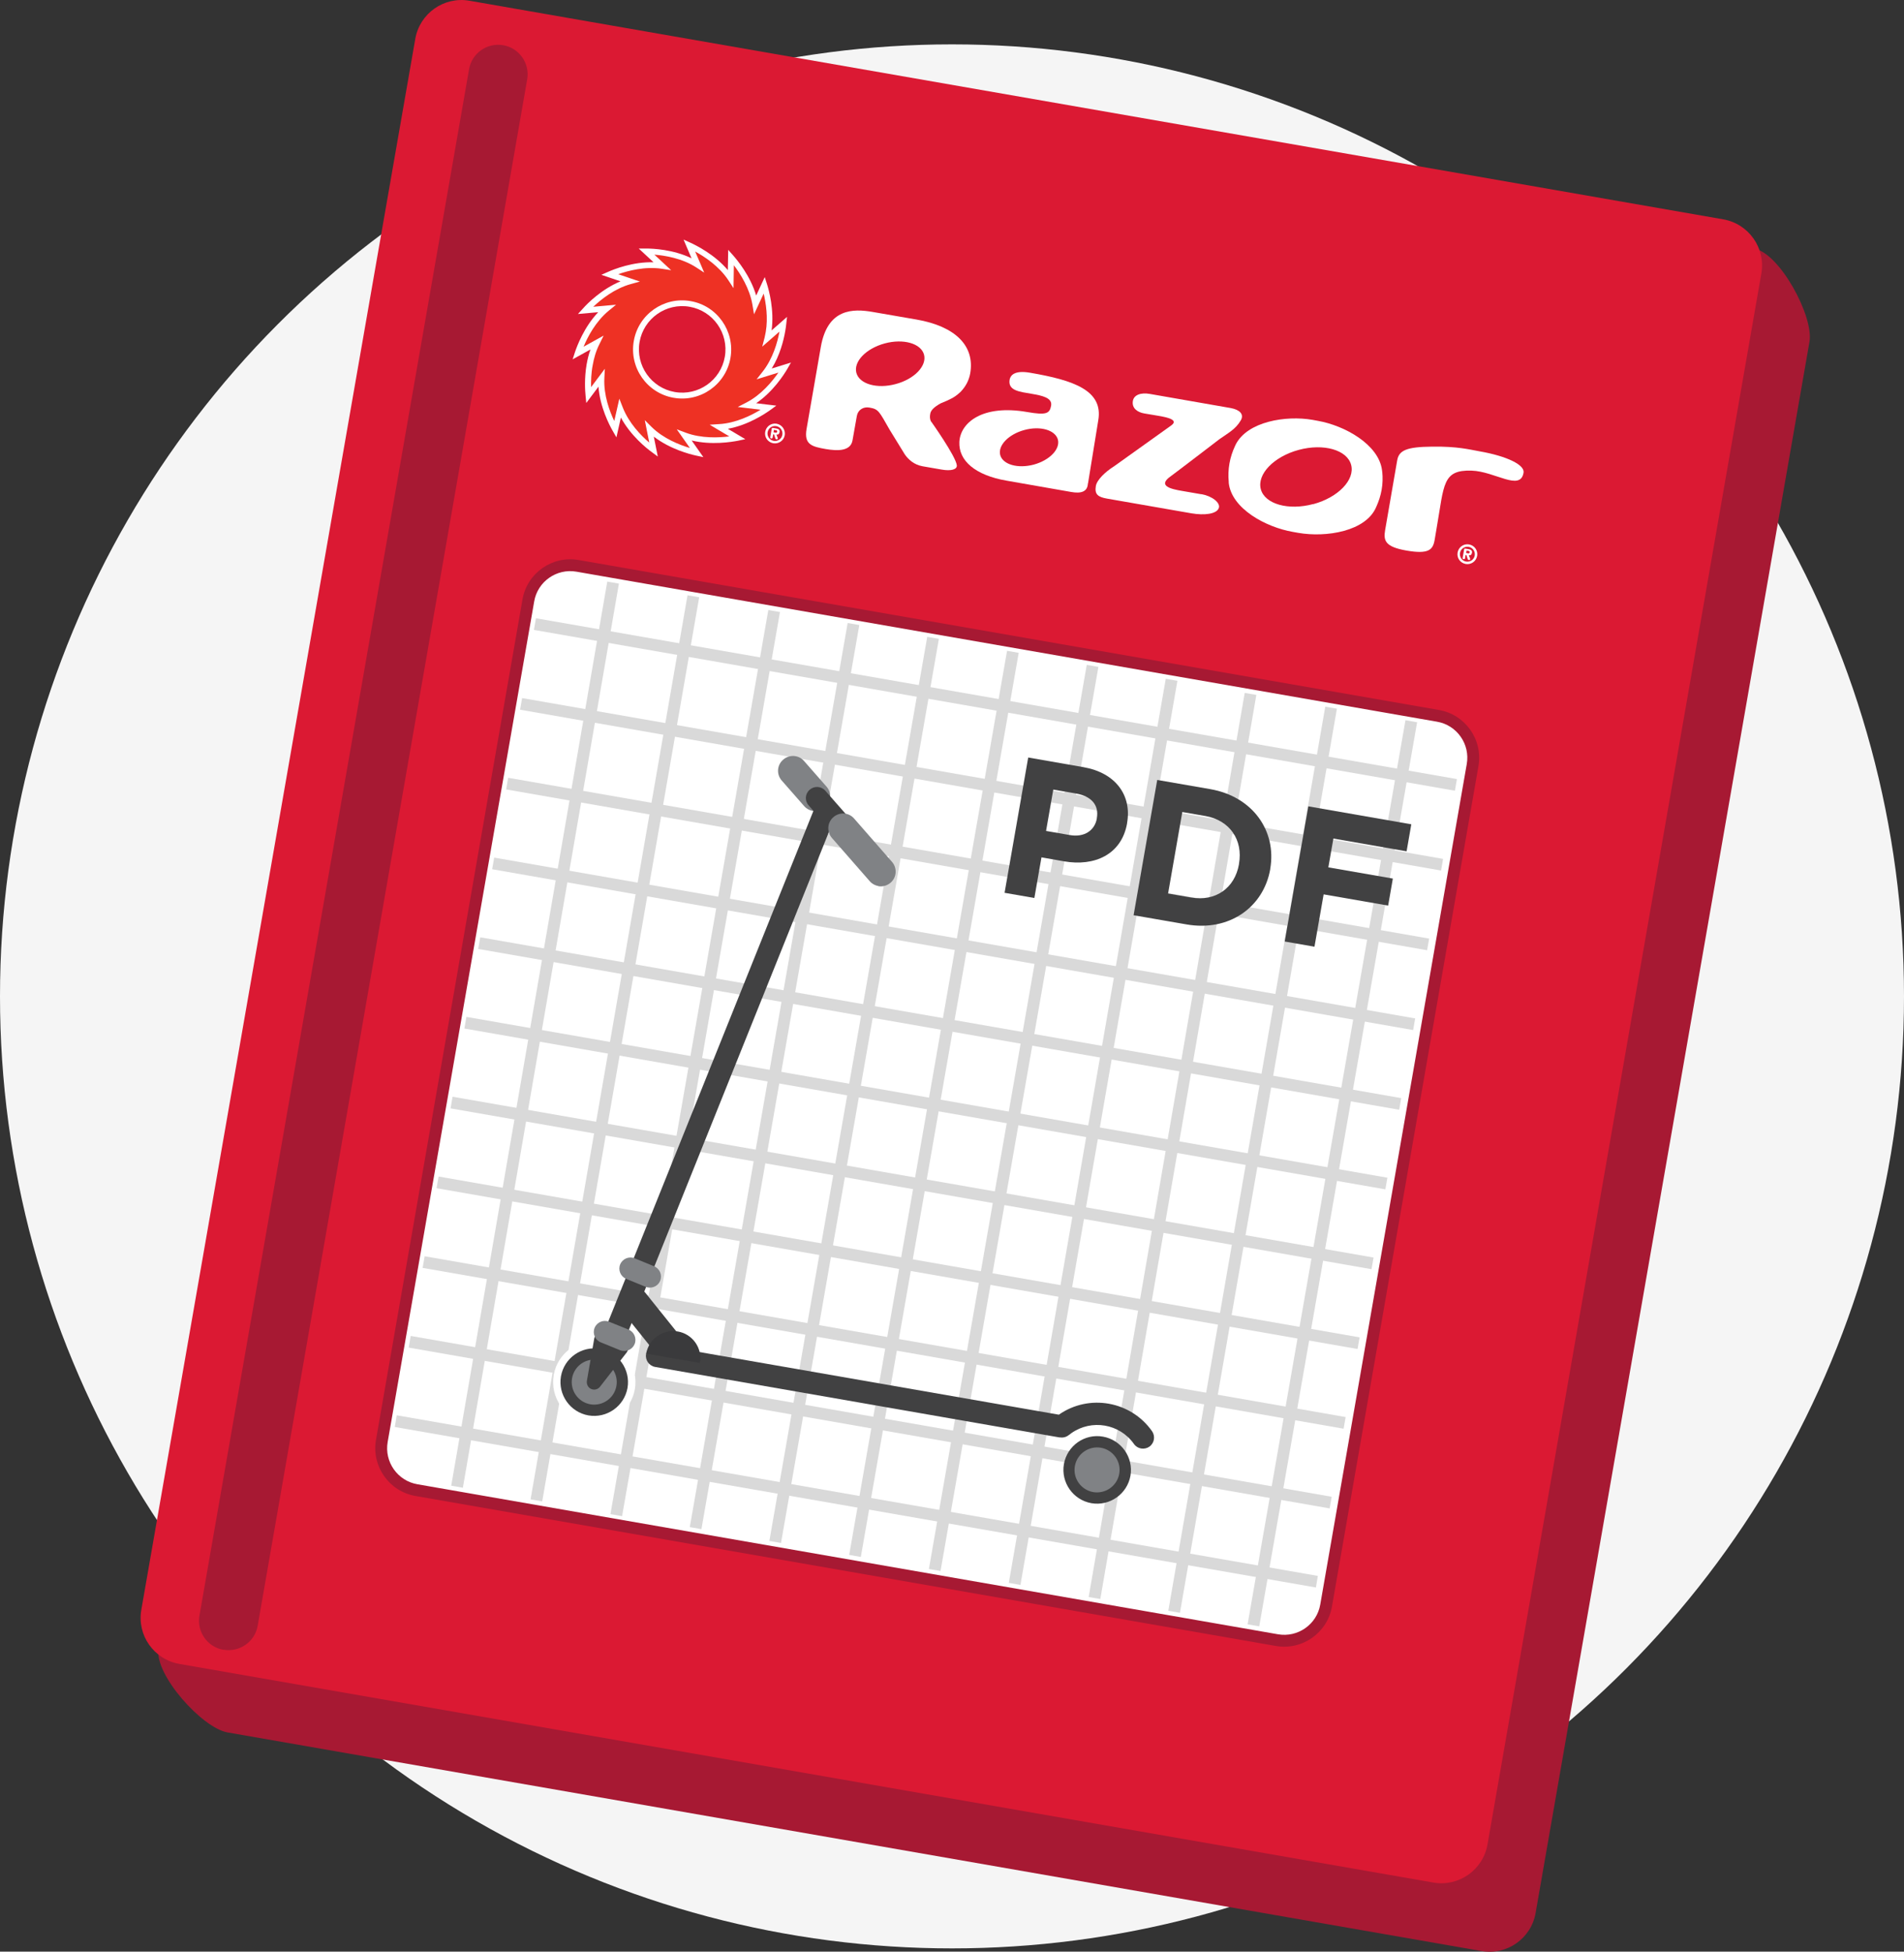 <svg viewBox="0 0 157.9 161.85" xmlns="http://www.w3.org/2000/svg"><rect x="0" y="0" width="157.9" height="161.85" fill="#333333" stroke="none"/><circle cx="78.95" cy="82.63" fill="#f5f5f5" r="78.95"/><path d="m13.15 136.74c-.37 2.11 3.6 6.56 5.72 6.93l103.99 18.13c2.11.37 4.12-1.04 4.49-3.16l22.71-130.29c.37-2.11-2.47-7.36-4.58-7.73l-102.06-17.79c-2.11-.37-7.52 3.44-7.89 5.55z" fill="#a71933"/><path d="m11.72 133.5c-.37 2.11 1.04 4.12 3.16 4.49l103.99 18.13c2.11.37 4.12-1.05 4.49-3.16l22.71-130.28c.37-2.11-1.05-4.12-3.16-4.49l-103.98-18.13c-2.11-.37-4.12 1.05-4.49 3.16z" fill="#db1933"/><path d="m18.53 136.82c-1.33-.23-2.22-1.5-1.99-2.83l22.36-128.25c.23-1.33 1.5-2.22 2.83-1.99s2.22 1.5 1.99 2.83l-22.35 128.24c-.23 1.33-1.5 2.22-2.83 1.99z" fill="#a71933"/><path d="m55.88 32.99c-2.21-.39-3.7-2.5-3.31-4.71s2.5-3.7 4.71-3.31c2.21.38 3.7 2.5 3.31 4.71s-2.5 3.7-4.71 3.31zm7.19.98c-.52-.06-1.89-.23-1.89-.23l.7-.36c1.24-.64 2.15-1.76 2.65-2.48-.5.15-1.81.56-1.81.56l.49-.62c.87-1.09 1.25-2.48 1.41-3.34-.39.34-1.43 1.25-1.43 1.25l.2-.77c.04-.14.07-.29.09-.44.21-1.21.02-2.43-.17-3.19-.22.47-.8 1.72-.8 1.72l-.13-.78c-.23-1.38-1.01-2.59-1.54-3.29 0 .52-.03 1.9-.03 1.9l-.43-.66c-.77-1.17-1.98-1.96-2.75-2.38.21.48.44 1.02.44 1.02l.31.73-.66-.43c-1.18-.76-2.6-.99-3.47-1.06.38.35 1.39 1.29 1.39 1.29l-.78-.12c-1.38-.21-2.78.16-3.61.45.49.17 1.8.61 1.8.61l-.76.21c-1.35.37-2.47 1.27-3.11 1.88.52-.05 1.89-.17 1.89-.17l-.61.5c-1.08.88-1.74 2.17-2.08 2.98.45-.25 1.66-.92 1.66-.92l-.35.71c-.29.57-.46 1.18-.56 1.76-.12.69-.14 1.33-.13 1.8.31-.42 1.14-1.52 1.14-1.52l-.04.79c-.07 1.4.45 2.75.82 3.54.12-.51.42-1.85.42-1.85l.29.74c.51 1.3 1.52 2.33 2.19 2.9-.1-.51-.37-1.86-.37-1.86l.56.56c.99.98 2.34 1.5 3.18 1.75-.3-.42-1.09-1.55-1.09-1.55l.74.28c1.31.49 2.75.42 3.62.31-.44-.27-1.63-.97-1.63-.97l.79-.05c1.39-.08 2.68-.73 3.43-1.19z" fill="#ee3124"/><path d="m65.62 30.06s-1.13.35-1.62.5c.68-1.1.99-2.34 1.12-3.1.04-.24.07-.43.08-.56l.07-.62s-.89.78-1.28 1.12c.23-1.69-.22-3.32-.38-3.83l-.19-.59s-.49 1.07-.71 1.53c-.48-1.63-1.56-2.93-1.91-3.33l-.41-.46s-.02 1.17-.03 1.68c-1.1-1.3-2.62-2.05-3.1-2.27l-.57-.26.24.57s.22.51.42.98c-1.53-.74-3.22-.81-3.76-.81h-.62s.86.8 1.23 1.14c-1.7-.05-3.27.57-3.76.79l-.57.25s1.11.38 1.59.54c-1.57.65-2.76 1.85-3.11 2.25l-.42.46s1.17-.1 1.68-.15c-1.17 1.23-1.76 2.81-1.93 3.32l-.19.59s1.03-.57 1.48-.82c-.15.41-.25.83-.32 1.23-.2 1.16-.13 2.2-.09 2.59l.06.62s.7-.94 1.01-1.35c.13 1.7.91 3.19 1.18 3.66l.31.54s.26-1.15.37-1.64c.81 1.5 2.13 2.55 2.56 2.86l.5.37s-.23-1.15-.33-1.65c1.35 1.04 2.99 1.46 3.5 1.57l.61.13s-.68-.97-.97-1.38c1.65.4 3.32.12 3.84.02l.61-.13s-1.01-.6-1.45-.86c1.67-.3 3.08-1.24 3.51-1.55l.51-.37s-1.17-.14-1.67-.2c1.41-.96 2.31-2.38 2.58-2.84l.31-.54zm-3.74 3.33-.7.36s1.37.17 1.89.23c-.75.46-2.04 1.11-3.43 1.19l-.79.05s1.18.71 1.63.97c-.87.11-2.31.18-3.62-.31l-.74-.28s.79 1.13 1.09 1.55c-.84-.25-2.19-.77-3.18-1.75l-.56-.56s.27 1.35.37 1.86c-.67-.57-1.68-1.6-2.19-2.9l-.29-.74s-.31 1.35-.42 1.85c-.38-.79-.89-2.14-.82-3.54l.04-.79s-.83 1.11-1.14 1.52c-.01-.48 0-1.12.13-1.8.1-.58.27-1.19.56-1.76l.35-.71s-1.2.67-1.66.92c.33-.81 1-2.09 2.08-2.98l.61-.5s-1.37.12-1.89.17c.64-.6 1.76-1.51 3.11-1.88l.76-.21s-1.31-.45-1.8-.61c.83-.29 2.22-.66 3.61-.45l.78.12s-1.01-.94-1.39-1.29c.87.07 2.3.3 3.47 1.06l.66.43-.31-.73s-.23-.54-.44-1.02c.77.42 1.98 1.21 2.75 2.38l.43.66s.02-1.38.03-1.9c.53.7 1.31 1.91 1.54 3.29l.13.78s.58-1.25.8-1.72c.18.76.38 1.98.17 3.19-.03.15-.06.29-.09.44l-.2.77s1.04-.91 1.43-1.25c-.16.86-.54 2.25-1.41 3.34l-.49.62s1.32-.41 1.81-.56c-.5.72-1.41 1.84-2.65 2.48z" fill="#fff"/><path d="m52.56 28.28c-.39 2.21 1.1 4.33 3.31 4.71 2.21.39 4.33-1.1 4.71-3.31s-1.1-4.33-3.31-4.71c-2.21-.39-4.33 1.1-4.71 3.31zm.48.08c.34-1.95 2.2-3.26 4.15-2.92s3.26 2.2 2.92 4.15-2.2 3.26-4.15 2.92-3.26-2.2-2.92-4.15z" fill="#fff"/><path d="m90.23 40.09.85-5.23c.43-2.49-2.05-3.33-5.66-3.95-1.28-.22-1.62.21-1.69.57-.16.93.85 1.01 1.83 1.18.88.15 1.72.33 1.61.98-.12.67-.42.8-1.98.53-3.71-.65-5.55.88-5.63 2.48-.07 1.56 1.32 2.76 3.91 3.21l5.37.94c.79.14 1.35 0 1.38-.71zm-4.5-1.56c-1.32.35-2.56 0-2.78-.79-.21-.79.68-1.72 2-2.08s2.56 0 2.78.79c.21.79-.68 1.72-2 2.08z" fill="#fff" fill-rule="evenodd"/><path d="m77.21 34.96c-.1-.2-.11-.42-.06-.66.05-.28.32-.55.86-.85.39-.16.67-.28.87-.39.25-.13.4-.22.77-.55.44-.46.7-.95.81-1.54.4-2.3-1.24-3.91-4.45-4.47l-3.64-.63c-1.62-.28-3.74-.31-4.3 2.91l-1.18 6.79c-.23 1.31.46 1.47 1.59 1.67 1 .17 2.06.18 2.22-.72l.36-2.03c.09-.5.54-.78 1.04-.69.77.13.8.31 1.68 1.84l1.26 2.05c.29.41.75.85 1.48.98l1.56.27c.78.14 1.3 0 1.27-.35-.08-.75-2.12-3.62-2.12-3.62zm-2.93-3.11c-1.55.42-3.01 0-3.26-.93s.8-2.02 2.35-2.44 3.01 0 3.26.93-.8 2.03-2.35 2.44z" fill="#fff" fill-rule="evenodd"/><path d="m99.64 40.99-1.62-.28c-.81-.14-2.12-.39-.91-1.23.22-.15 4.02-3.06 4.02-3.06.72-.51 1.34-.82 1.77-1.56.29-.5-.08-.88-.83-1.02l-6.7-1.17c-.78-.14-1.34.09-1.42.58-.1.59.36.94.96 1.04l.72.12c.76.13 2.28.32 1.49.88-.44.31-4.73 3.38-4.73 3.38-.73.46-1.42 1.12-1.51 1.63-.12.7.18.92.93 1.05l7 1.22c1.05.18 2.1.07 2.27-.45.14-.43-.56-.98-1.44-1.14z" fill="#fff" fill-rule="evenodd"/><path d="m122.71 37.43c-.85-.15-1.83-.42-3.95-.39-2.09.02-2.75.3-2.89 1.14l-1 5.78c-.15.88 0 1.39 1.78 1.7 1.85.32 2.19-.07 2.33-.91l.17-1.01c.62-3.55.46-4.79 2.89-4.71 1.94.06 4.04 1.74 4.31.17.11-.64-1.36-1.37-3.64-1.77z" fill="#fff" fill-rule="evenodd"/><path d="m114.62 39.12v-.06s-.01-.08-.01-.08c-.28-2.12-3.09-3.69-5.32-4.08l-.43-.08c-2.24-.39-5.41.14-6.38 2.04l-.03.07-.03.06c-.21.45-.37.93-.46 1.44-.09.52-.11 1.02-.06 1.52v.09c.23 2.14 3.07 3.68 5.32 4.07l.45.08c2.31.4 5.63-.12 6.47-2.17.2-.44.35-.9.44-1.4.09-.51.1-1.02.05-1.51zm-5.71 2.68c-2.07.56-4.02 0-4.35-1.23-.33-1.24 1.07-2.7 3.14-3.26s4.02 0 4.35 1.24-1.07 2.7-3.14 3.26z" fill="#fff" fill-rule="evenodd"/><path d="m64.41 35.14c.44.08.74.5.67.95-.08.45-.5.74-.95.67-.45-.08-.75-.5-.67-.95s.5-.75.95-.67zm-.25 1.42c.34.06.66-.16.72-.5s-.17-.66-.5-.72c-.34-.06-.66.16-.72.5s.17.66.5.72zm-.08-.29c-.01.06-.04.1-.12.09s-.09-.05-.08-.12l.12-.68c0-.05.03-.09.12-.07l.25.04c.18.03.32.11.28.31-.03.16-.12.22-.26.2l.11.28s0 .03 0 .05c0 .05-.04.07-.12.06-.07-.01-.08-.07-.1-.13l-.09-.28h-.07s-.04.25-.04.25zm.24-.39c.07.01.12 0 .13-.08s-.03-.11-.1-.12l-.17-.03-.03.2z" fill="#fff"/><path d="m121.83 45.15c.45.08.75.5.67.95s-.5.75-.95.67-.75-.5-.67-.95.5-.75.95-.67zm-.25 1.42c.34.06.66-.16.72-.5s-.17-.66-.5-.72c-.34-.06-.66.17-.72.5-.06.34.16.66.5.72zm-.08-.29c0 .06-.04.1-.12.09s-.09-.05-.08-.12l.12-.68c0-.05.03-.09.12-.07l.25.04c.18.03.32.11.28.31-.03.16-.12.22-.26.2l.11.28s0 .04 0 .05c0 .05-.04.07-.12.06-.07-.01-.08-.07-.1-.13l-.09-.28h-.07s-.04.25-.04.25zm.24-.39c.07.01.12 0 .14-.08.01-.08-.03-.11-.1-.12l-.16-.03-.03.2.16.03z" fill="#fff"/><path d="m109.98 133.15c-.33 1.92-2.16 3.2-4.08 2.87l-71.36-12.44c-1.92-.33-3.2-2.16-2.87-4.08l12.15-69.7c.33-1.92 2.16-3.2 4.08-2.87l71.36 12.44c1.92.33 3.2 2.16 2.87 4.08z" fill="#fff"/><path d="m105.81 136.5-71.36-12.44c-2.18-.38-3.65-2.46-3.27-4.65l12.15-69.7c.38-2.18 2.46-3.65 4.65-3.27l71.36 12.44c2.18.38 3.65 2.46 3.27 4.65l-12.15 69.7c-.38 2.18-2.46 3.65-4.65 3.27zm-58-89.09c-1.65-.29-3.23.82-3.51 2.47l-12.15 69.7c-.29 1.65.82 3.23 2.47 3.51l71.36 12.44c1.65.29 3.23-.82 3.51-2.47l12.15-69.7c.29-1.65-.82-3.23-2.47-3.51z" fill="#a71933"/><g fill="#d9d9d9"><path d="m6.36 85.32h76.12v.98h-76.12z" transform="matrix(.17 -.985 .985 .17 -47.7 114.97)"/><path d="m12.97 86.48h76.12v.98h-76.12z" transform="matrix(.171 -.985 .985 .171 -43.4 122.33)"/><path d="m19.59 87.63h76.12v.98h-76.12z" transform="matrix(.172 -.985 .985 .172 -39.06 129.79)"/><path d="m26.2 88.78h76.12v.98h-76.12z" transform="matrix(.172 -.985 .985 .172 -34.75 137.18)"/><path d="m32.81 89.93h76.12v.98h-76.12z" transform="matrix(.172 -.985 .985 .172 -30.42 144.64)"/><path d="m39.42 91.09h76.12v.98h-76.12z" transform="matrix(.172 -.985 .985 .172 -26.08 152.11)"/><path d="m46.03 92.24h76.12v.98h-76.12z" transform="matrix(.172 -.985 .985 .172 -21.74 159.59)"/><path d="m52.64 93.39h76.12v.98h-76.12z" transform="matrix(.171 -.985 .985 .171 -17.33 167.15)"/><path d="m59.25 94.54h76.12v.98h-76.12z" transform="matrix(.17 -.985 .985 .17 -12.91 174.73)"/><path d="m65.87 95.7h76.12v.98h-76.12z" transform="matrix(.171 -.985 .985 .171 -8.64 182.1)"/><path d="m72.48 96.85h76.12v.98h-76.12z" transform="matrix(.172 -.985 .985 .172 -4.4 189.44)"/><path d="m82.05 19.63h.98v77.54h-.98z" transform="matrix(.172 -.985 .985 .172 10.83 129.68)"/><path d="m80.9 26.24h.98v77.54h-.98z" transform="matrix(.172 -.985 .985 .172 3.37 134.03)"/><path d="m79.75 32.85h.98v77.54h-.98z" transform="matrix(.172 -.985 .985 .172 -4.1 138.37)"/><path d="m78.59 39.46h.98v77.54h-.98z" transform="matrix(.172 -.985 .985 .172 -11.57 142.71)"/><path d="m77.44 46.07h.98v77.54h-.98z" transform="matrix(.172 -.985 .985 .172 -19.04 147.05)"/><path d="m76.29 52.68h.98v77.54h-.98z" transform="matrix(.172 -.985 .985 .172 -26.5 151.38)"/><path d="m75.14 59.3h.98v77.54h-.98z" transform="matrix(.172 -.985 .985 .172 -33.97 155.73)"/><path d="m73.98 65.91h.98v77.54h-.98z" transform="matrix(.172 -.985 .985 .172 -41.44 160.07)"/><path d="m72.83 72.52h.98v77.54h-.98z" transform="matrix(.172 -.985 .985 .172 -48.91 164.41)"/><path d="m71.68 79.13h.98v77.54h-.98z" transform="matrix(.172 -.985 .985 .172 -56.38 168.75)"/><path d="m109.13 131.65-76.39-13.31.16-.97 76.39 13.32z"/></g><path d="m55.55 113.18c-.28-.05-.55-.2-.75-.44l-3.2-3.99c-.42-.53-.34-1.3.19-1.73.53-.42 1.3-.34 1.73.19l3.2 3.99c.42.53.34 1.3-.19 1.73-.29.23-.65.31-.98.25z" fill="#414142"/><path d="m48.75 117.69c-1.69-.29-2.82-1.91-2.53-3.59.29-1.69 1.91-2.82 3.59-2.53 1.69.29 2.82 1.91 2.53 3.6s-1.91 2.82-3.6 2.53z" fill="#414142"/><path d="m49.76 111.86c1.52.26 2.54 1.72 2.28 3.24-.27 1.52-1.72 2.54-3.24 2.28-1.52-.27-2.54-1.72-2.28-3.24.27-1.53 1.72-2.54 3.24-2.28m.11-.61c-1.85-.32-3.63.92-3.95 2.78s.92 3.63 2.78 3.95 3.63-.92 3.95-2.78-.92-3.63-2.78-3.95z" fill="#fff"/><path d="m51.12 114.94c-.18 1.01-1.14 1.69-2.16 1.52-1.01-.18-1.69-1.14-1.52-2.16.18-1.02 1.14-1.7 2.16-1.52s1.7 1.14 1.52 2.16z" fill="#808285"/><path d="m93.75 122.38c-.27 1.52-1.72 2.54-3.24 2.28-1.52-.27-2.54-1.72-2.28-3.24.27-1.53 1.72-2.55 3.24-2.28s2.54 1.72 2.28 3.24z" fill="#414142"/><path d="m87.89 119.21-33.56-5.85c-.5-.09-.84-.57-.75-1.07s.56-.84 1.07-.75l33.16 5.78c2.51-1.75 5.97-1.13 7.73 1.37.29.42.19.99-.22 1.28-.42.29-.99.19-1.28-.22-1.18-1.68-3.51-2.08-5.19-.9-.06.04-.12.09-.18.14 0 0 0 0-.01 0-.21.18-.49.26-.76.21z" fill="#414142"/><path d="m92.82 122.22c-.18 1.01-1.14 1.69-2.16 1.52-1.01-.18-1.7-1.14-1.52-2.16s1.15-1.69 2.16-1.52c1.01.18 1.7 1.14 1.52 2.16z" fill="#808285"/><path d="m67.4 67.25c-.27-.05-.52-.18-.71-.4l-1.86-2.12c-.45-.51-.4-1.29.12-1.73.51-.45 1.29-.4 1.73.11l1.86 2.12c.45.51.4 1.29-.11 1.73-.29.25-.67.35-1.02.29z" fill="#808285"/><path d="m71.8 71.9c-.2-.03-.39-.13-.53-.3l-4.21-4.81c-.34-.38-.3-.97.09-1.3.38-.33.96-.3 1.3.09l4.22 4.81c.33.38.3.97-.09 1.3-.22.19-.5.26-.77.21z" fill="#414142"/><path d="m53.05 106.1c-.06-.01-.12-.03-.19-.05-.47-.19-.7-.73-.51-1.2l15.15-37.71c.19-.47.72-.7 1.2-.51.47.19.7.73.51 1.2l-15.15 37.71c-.16.41-.59.64-1.01.56z" fill="#414142"/><path d="m50.54 112.35c-.06-.01-.12-.03-.19-.05-.47-.19-.7-.73-.51-1.2l2.37-5.9c.19-.47.73-.7 1.2-.51s.7.73.51 1.2l-2.37 5.89c-.16.41-.59.64-1.01.56z" fill="#414142"/><path d="m72.84 73.48c-.27-.05-.52-.18-.71-.4l-3.13-3.58c-.45-.51-.4-1.29.11-1.73.51-.45 1.29-.4 1.73.12l3.13 3.58c.45.51.4 1.29-.11 1.73-.29.25-.67.35-1.02.29z" fill="#808285"/><path d="m49.28 114.62.61-3.5 1.61.65z" fill="#414142"/><path d="m49.17 115.23s-.1-.02-.14-.04c-.26-.11-.4-.39-.36-.67l.61-3.51c.03-.18.14-.34.31-.43.16-.09.36-.1.53-.03l1.61.65c.18.07.31.22.36.41s0 .38-.11.54l-2.22 2.85c-.14.18-.37.27-.59.23zm1.19-3.26-.06.34.21-.28-.16-.06z" fill="#414142"/><path d="m53.74 106.77c-.06-.01-.13-.03-.19-.05l-1.61-.66c-.47-.19-.7-.73-.51-1.2s.73-.7 1.2-.51l1.61.66c.47.19.7.73.51 1.2-.16.41-.59.63-1.01.56z" fill="#808285"/><path d="m51.63 112.03c-.06-.01-.13-.03-.19-.05l-1.62-.66c-.47-.19-.7-.73-.51-1.2s.73-.7 1.2-.51l1.61.65c.47.19.7.73.51 1.2-.17.41-.59.63-1.01.56z" fill="#808285"/><path d="m53.59 112.26c.21-1.23 1.39-2.05 2.62-1.84s2.05 1.38 1.84 2.61" fill="#3a3a3c"/><path d="m85.27 62.82 4.58.8c2.68.47 4.02 2.34 3.62 4.63v.03c-.46 2.6-2.71 3.59-5.23 3.15l-1.87-.33-.59 3.37-2.47-.43zm3.44 6.43c1.23.22 2.08-.4 2.25-1.36v-.03c.2-1.11-.47-1.83-1.7-2.05l-1.91-.33-.6 3.43z" fill="#414142"/><path d="m95.97 64.68 4.38.76c3.53.61 5.54 3.46 4.99 6.62v.03c-.56 3.16-3.42 5.19-6.95 4.57l-4.38-.76zm2.81 9.75c2.02.35 3.62-.77 3.97-2.76v-.03c.35-1.99-.77-3.62-2.79-3.97l-1.91-.33-1.18 6.76z" fill="#414142"/><path d="m108.5 66.87 8.54 1.49-.39 2.24-6.07-1.06-.42 2.39 5.35.93-.39 2.24-5.35-.93-.76 4.34-2.47-.43 1.96-11.22z" fill="#414142"/></svg>